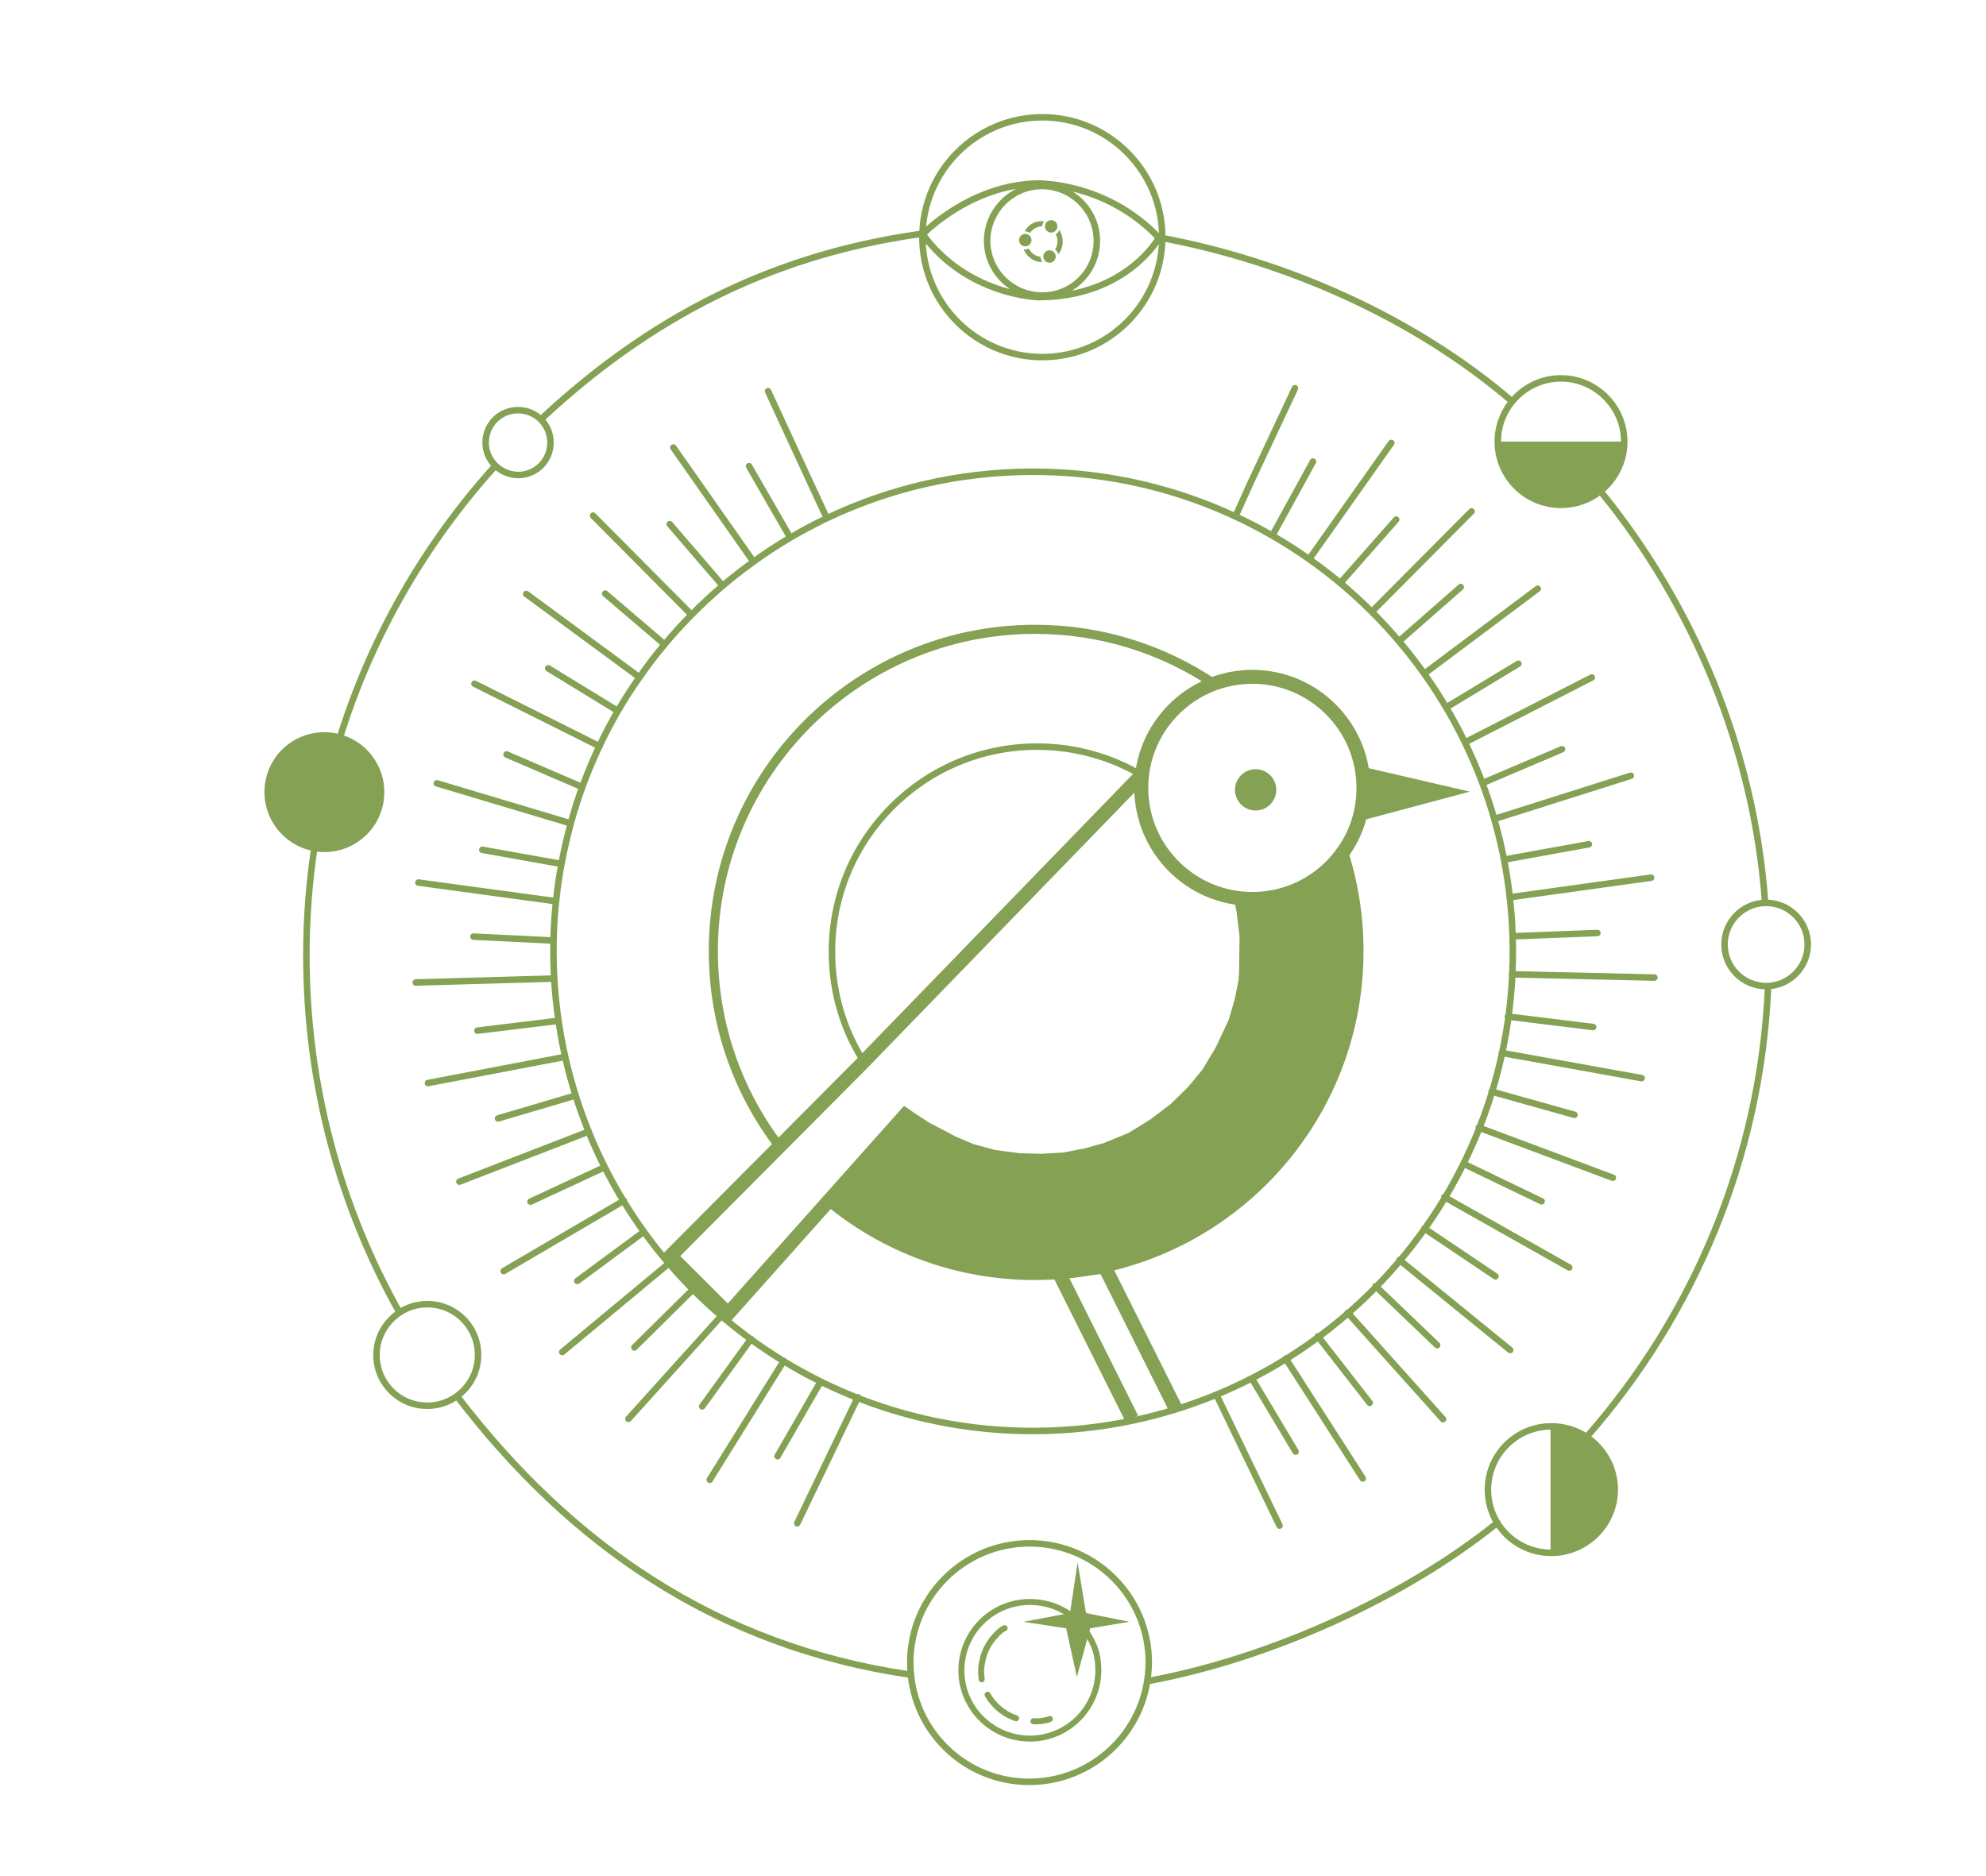 <?xml version="1.0" encoding="utf-8"?>
<!-- Generator: Adobe Illustrator 27.8.0, SVG Export Plug-In . SVG Version: 6.00 Build 0)  -->
<svg version="1.1" xmlns="http://www.w3.org/2000/svg" xmlns:xlink="http://www.w3.org/1999/xlink" x="0px" y="0px"
	 viewBox="0 0 606.1 572.7" style="enable-background:new 0 0 606.1 572.7;" xml:space="preserve">
<style type="text/css">
	.st0{display:none;}
	.st1{display:inline;fill:none;}
	.st2{display:inline;fill:#14152D;}
	.st3{fill:none;stroke:#84A154;stroke-width:2.835;stroke-linecap:round;stroke-miterlimit:10;}
	.st4{fill:none;stroke:#84A154;stroke-width:1.984;stroke-linecap:round;stroke-miterlimit:10;}
	.st5{fill:#84A154;stroke:#84A154;stroke-miterlimit:10;}
	.st6{fill:none;stroke:#84A154;stroke-width:1.826;stroke-linecap:round;stroke-miterlimit:10;}
	.st7{fill:#84A154;}
	.st8{fill:none;stroke:#84A154;stroke-width:4.252;stroke-miterlimit:10;}
	.st9{fill:none;stroke:#84A154;stroke-width:1.932;stroke-miterlimit:10;}
	.st10{fill:none;stroke:#84A154;stroke-width:2.778;stroke-miterlimit:10;}
	.st11{fill:none;stroke:#84A154;stroke-width:1.984;stroke-miterlimit:10;}
	.st12{fill:none;stroke:#84A154;stroke-width:1.004;stroke-miterlimit:10;}
	.st13{fill:#EB673A;stroke:#84A154;stroke-miterlimit:10;}
</style>
<g id="blue_background" class="st0">
	<rect x="16.7" y="-5.6" class="st1" width="593.9" height="598.3"/>
	<rect x="-305.9" y="-268.3" class="st2" width="1232.4" height="1132.2"/>
</g>
<g id="inner_circle">
	<path class="st3" d="M316.8,297.6 M315.6,298.5 M315.1,294.5 M315.5,302 M315.2,297.3"/>
	<path class="st4" d="M168.9,290.9c0-5.3,0.2-10.6,0.8-15.7c0.8-8.2,2.4-16.1,4.5-23.9c2.2-8.2,5.2-16,8.7-23.5
		c3.5-7.4,7.6-14.5,12.3-21.1c4.7-6.8,10-13.1,15.8-19c5.8-5.9,12.2-11.4,18.9-16.2c7-5.1,14.5-9.5,22.4-13.3
		c18.9-9,40-14.1,62.4-14.2c80.8-0.3,146.6,64.9,147,145.8s-64.9,146.6-145.8,147c-61.5,0.3-114.4-37.5-136.2-91.2
		C172.8,328.6,169,310.2,168.9,290.9z M315.1,294.9 M140.2,360.7l39.5-15.3 M315.5,294.7 M172.5,322.6l-41.9,8 M153.7,388l36.7-21.5
		 M315.2,295.1 M315.4,295 M171.6,412.7l32.6-27.1 M315.5,294.8 M191.8,433.1l28.4-31.5 M315.6,295.1 M216.6,451.7l22.6-36.3
		 M316,294.6 M126.9,299.9l42.3-1.2 M316,294.6 M127.7,269.4l42,5.7 M315.2,294.5 M133.3,239.1l40.8,12.2 M315.8,294.5 M144.8,208.7
		l38.2,19.1 M316,294.6 M160.6,181.3l34.5,25.4 M315.7,294.4 M211,187.6l-30-30.2 M315.7,294.4 M229.9,171.4l-24.4-34.8 M316,294.6
		 M234.4,119.4l13.3,28.8l4.6,9.9 M175.7,334.4l-23.7,7 M161.9,366.8l22.6-10.5 M176.2,391l20.3-15 M193.6,411.3l18-17.8
		 M312.9,296.7 M214.3,429.3l14.9-20.6 M314.1,297.6 M168.9,287.1l-24.4-1.2 M147.2,259.4l24.1,4.3 M154.6,230.3l23,9.9
		 M314.7,293.6 M145.7,314.6l24.7-3 M184.7,181.2l17.9,15.3 M167.3,204l21.1,12.9 M204.4,160l16,18.6 M332.5,290.1 M450.6,236.1
		 M439,212.7 M229.1,145.2 M314.5,296.4 M228.6,142.3l12.5,21.7 M315.4,294.8 M492.2,359.5l-40.9-15.3 M315.1,294.6 M501,329.1
		l-42.7-7.7 M440.8,365.4l38.1,21.5 M315.4,295 M315.1,294.9 M427.1,384.6l33.8,27.5 M315,294.7 M411.3,400.7l29.1,32.5 M315,295
		 M392.4,414.7l23.5,36.6 M314.6,294.5 M461.4,297.4l43.5,1 M314.6,294.5 M503.9,267.9l-43.2,6 M315.3,294.4 M456,250l41.7-13.2
		 M314.8,294.5 M447.1,226.6l38.7-19.8 M314.6,294.5 M434.7,205.6l34.6-25.9 M314.9,294.3 M418.7,186.7l30.4-30.6 M314.8,294.3
		 M424.6,135.2l-25,35.4 M314.6,294.5 M377.1,157.5l4.5-10l13.6-29 M455.2,333.2l25.3,7.1 M446.6,355.2l23.9,11.5 M434.7,375
		l21.7,14.6 M419.8,392.6l18.8,18 M317.7,296.6 M418,428.2l-15.8-20.3 M371.6,426.5l18.9,39.2 M382.2,421l13.2,22.1 M316.5,297.5
		 M461.6,285.8l25.9-1 M484.9,257.7l-25.9,4.7 M476.7,228.7L452.5,239 M315.9,293.5 M325.6,289.6 M486.2,313.5l-26-3.2 M427.1,195.6
		l18.7-16.4 M463.4,202.6l-22,13.3 M409.2,177.8l16.9-19.2 M201,188.3 M179.5,237.1 M191,213.6 M400.2,144.5 M316,296.3
		 M388.4,163.3l12.3-22.4 M250,422.5l-12.7,22 M243.3,465l18.5-38.5"/>
</g>
<g id="outer_circle_copy">
	<g>
		<path class="st4" d="M148.2,135.1c0-5.5,4.4-9.9,9.9-9.9c5.5,0,9.9,4.4,9.9,9.9s-4.4,9.9-9.9,9.9
			C152.6,144.9,148.2,140.5,148.2,135.1z M99,259.1c9.5,0,17.3-7.7,17.3-17.3c0-9.5-7.7-17.3-17.3-17.3s-17.3,7.7-17.3,17.3
			C81.7,251.3,89.5,259.1,99,259.1z M476.4,154.1c10.7,0,19.3-8.7,19.3-19.3s-8.7-19.3-19.3-19.3c-10.7,0-19.3,8.7-19.3,19.3
			S465.7,154.1,476.4,154.1z M539,275.6c-7,0-12.7,5.7-12.7,12.7c0,7,5.7,12.7,12.7,12.7s12.7-5.7,12.7-12.7
			C551.7,281.3,546,275.6,539,275.6z M461.1,122.2c-29.3-25-68.3-42.6-107.8-49.8 M280.3,71.5c-45.9,6.6-82.6,26.1-115,56.3
			 M95.9,259.1c-1.6,10.6-2.4,21.5-2.4,32.5c0,39.6,10.3,76.8,28.4,109 M150.7,142.7c-21.2,23.6-37.5,51.8-47.1,82.9 M350.6,513.1
			c37.1-6.9,78.2-25.5,106.4-48.3 M139.5,426.2c34.6,45.3,79.3,76.4,138.4,85 M484.6,438.2c32.3-36.9,52.7-84.6,55-136.9
			 M538.7,275.6c-3.4-47.2-22.1-91.2-50.3-125.7 M130.4,429.1c8.5,0,15.5-6.9,15.5-15.5s-6.9-15.5-15.5-15.5c-3.1,0-6,0.9-8.4,2.5
			c-4.2,2.8-7.1,7.5-7.1,13C114.9,422.2,121.8,429.1,130.4,429.1z M492.8,454.7c0-6.8-3.5-12.7-8.8-16.2c-3-2-6.7-3.1-10.6-3.1
			c-10.7,0-19.3,8.7-19.3,19.3c0,3.7,1,7.1,2.8,10.1c3.4,5.5,9.5,9.2,16.5,9.2C484.1,474,492.8,465.3,492.8,454.7z M301.6,60.1
			 M346.8,512 M327.9,501.4 M311.1,493.6 M292.2,482.9 M331.2,468.6 M323.6,489.6 M314.7,506 M308,525.2 M318.1,109
			c20.2,0,36.6-16.4,36.6-36.6s-16.4-36.6-36.6-36.6c-20.2,0-36.6,16.4-36.6,36.6S297.9,109,318.1,109z M353.7,72.6
			c0,0-10,18.1-36.8,18.1c0,0-21.7-0.5-35.3-19.2c0,0,14.5-15.2,35.3-15.5C316.9,56.1,337.5,55.5,353.7,72.6z M334.6,75.7
			c1.4-10.9-7.8-20.1-18.7-18.8c-7.5,0.9-13.5,7-14.5,14.4c-1.4,10.9,7.8,20.1,18.8,18.8C327.7,89.2,333.7,83.1,334.6,75.7z
			 M298.7,60.4"/>
	</g>
	<path class="st5" d="M328.7,509.8l-2.9-13.2l-10.5-1.6l11.7-2.2l1.9-12.7l2.1,12.7l10.9,2.2l-9.6,1.6l0,0l0,0L328.7,509.8z"/>
	<path class="st4" d="M314.1,543.9c19.4,0,35.2-15.1,36.4-34.2c0-0.7,0.1-1.5,0.1-2.2c0-20.1-16.3-36.4-36.4-36.4
		s-36.4,16.3-36.4,36.4c0,1.3,0.1,2.5,0.2,3.7C279.8,529.6,295.3,543.9,314.1,543.9z"/>
	<g>
		<path class="st6" d="M301.4,517.3c0.6,1.1,1.2,1.9,2.4,3.2c1.6,1.7,3,2.4,3.4,2.7c1.7,0.9,1.9,0.9,2.9,1.3"/>
		<path class="st6" d="M315.4,525.4c0.7,0,1.4,0.1,2.7-0.1c1-0.2,1.8-0.3,2.3-0.6"/>
		<path class="st6" d="M314.3,530.7c11.6,0,20.9-9.4,20.9-20.9c0-2.2-0.3-4.3-0.9-6.2c0,0-2.2-7.1-8.4-11.2c-0.5-0.3-1-0.6-1-0.6
			c-0.8-0.4-2.3-1.3-4.4-1.9c-2-0.6-4.1-0.9-6.2-0.9c-11.6,0-20.9,9.4-20.9,20.9S302.8,530.7,314.3,530.7z"/>
		<path class="st6" d="M306.6,497c-1,0.5-1.6,0.9-3.1,2.6c-2.8,3.1-3.5,6.3-3.8,7.9c-0.3,1.5-0.4,3-0.1,5.1"/>
	</g>
	<path class="st4" d="M339.6,511.5"/>
	<path class="st4" d="M320.7,500.8"/>
	<path class="st4" d="M303.9,493"/>
	<path class="st4" d="M285,482.4"/>
	<path class="st4" d="M324,468"/>
	<path class="st4" d="M316.4,489.1"/>
	<path class="st4" d="M307.5,505.4"/>
	<path class="st4" d="M300.8,524.6"/>
</g>
<g id="solid_orange">
	<circle class="st5" cx="99" cy="241.8" r="16.8"/>
	<path class="st5" d="M495.5,134.8c0,10.6-8.6,19.1-19.1,19.1s-19.1-8.6-19.1-19.1"/>
	<path class="st5" d="M473.2,435c10.9,0,19.7,8.8,19.7,19.7c0,10.9-8.8,19.7-19.7,19.7"/>
	<polygon class="st5" points="416.1,236.1 441.2,242.2 415.5,248.4 	"/>
	<polygon class="st5" points="409.4,260.8 414,280.5 413.6,296.2 410.2,316.9 404.4,332.8 395.1,348.2 381.3,363.2 369.2,372.6
		341.6,385.2 315.6,389 293,386.7 276.8,380.9 264.7,374.8 252.1,366.2 276.1,338.3 279,340.3 283.3,343.1 291.5,347.4 296.9,349.7
		303.5,351.5 311,352.5 317.7,352.7 324.6,352.3 331.3,351 337,349.4 344.6,346.3 351.4,342.1 357.6,337.4 362.9,332.2 367.3,326.9
		371.4,320.1 375.5,311.4 377.4,304.8 378.6,298.7 378.7,293.2 378.8,285.8 378,279.1 377.7,274.2 384.8,273.9 395.3,271.4
		404.2,266 	"/>
	<circle class="st5" cx="383.2" cy="241.1" r="5.8"/>
</g>
<g id="COF">
	<g>
		<ellipse class="st7" cx="312.9" cy="73.3" rx="1.9" ry="1.9"/>
		<ellipse class="st7" cx="320.8" cy="69.1" rx="1.9" ry="1.9"/>
		<path class="st7" d="M317.1,78.3c-1.4-0.3-2.5-1.2-3.1-2.4c-0.5,0.2-1.1,0.3-1.6,0.2c0.8,1.9,2.4,3.3,4.4,3.8
			c0.4,0.1,0.9,0.1,1.3,0.1c-0.3-0.5-0.5-1-0.6-1.6C317.5,78.3,317.3,78.3,317.1,78.3L317.1,78.3z"/>
		<ellipse class="st7" cx="320.3" cy="78.3" rx="1.9" ry="1.9"/>
		<path class="st7" d="M323,77.6c0.6-0.8,1-1.6,1.2-2.6c0.3-1.6,0-3.4-0.9-4.8c-0.2,0.5-0.6,1-1.1,1.3c0.5,1,0.7,2.1,0.4,3.2
			c-0.1,0.5-0.3,1-0.6,1.5C322.5,76.5,322.8,77,323,77.6L323,77.6z"/>
		<path class="st7" d="M312.7,70.6c0,0,0.1,0,0.1,0c0.2,0,0.4,0,0.6,0.1c0.3,0.1,0.6,0.2,0.9,0.4c0.9-1.2,2.2-2,3.7-2
			c0-0.1,0-0.3,0.1-0.4c0.1-0.4,0.3-0.8,0.5-1.1C316.2,67.2,313.9,68.4,312.7,70.6z"/>
	</g>
</g>
<g id="bird_00000023274533195581481510000005877811593666914443_">
	<path class="st8" d="M382.2,274.4c11.5,0,21.7-5.7,27.8-14.5c0.2-0.2,0.3-0.5,0.5-0.7c3.6-5.4,5.6-11.8,5.6-18.7
		c0-18.7-15.2-33.9-33.9-33.9c-18.7,0-33.9,15.2-33.9,33.9C348.3,259.2,363.5,274.4,382.2,274.4z M415.8,248.2l24-6.4l-23.2-5.4
		L415.8,248.2z M277.2,339.3l-55,61.7l-17.6-17.6l58.3-58.6l82.7-85.3l2.9-3 M379.3,274.3 M358.8,430l-21.7-43.4l-14,1.8l22.3,44.6"
		/>
	<path class="st9" d="M321.6,361.1"/>
	<path class="st10" d="M237.6,349.6c-12.5-16.5-19.9-37-19.9-59.3c0-54.2,44-98.2,98.2-98.2c20.2,0,39,6.1,54.6,16.6"/>
	<path class="st8" d="M409.3,260.2c3.1,9.5,4.7,19.7,4.7,30.2c0,54.2-44,98.2-98.2,98.2c-23.7,0-45.4-8.4-62.3-22.3"/>
	<path class="st11" d="M263.9,324.5c-6.4-9.8-10-21.5-10-34c0-34.6,28-62.6,62.6-62.6c11.7,0,22.7,3.2,32.1,8.8"/>
	<path class="st12" d="M376.9,273.9c1.4,5.3,2.2,10.8,2.2,16.6c0,34.6-28,62.6-62.6,62.6c-15.5,0-30-5.8-40.9-15.1"/>
	<path class="st13" d="M264.2,324.3"/>
</g>
</svg>
